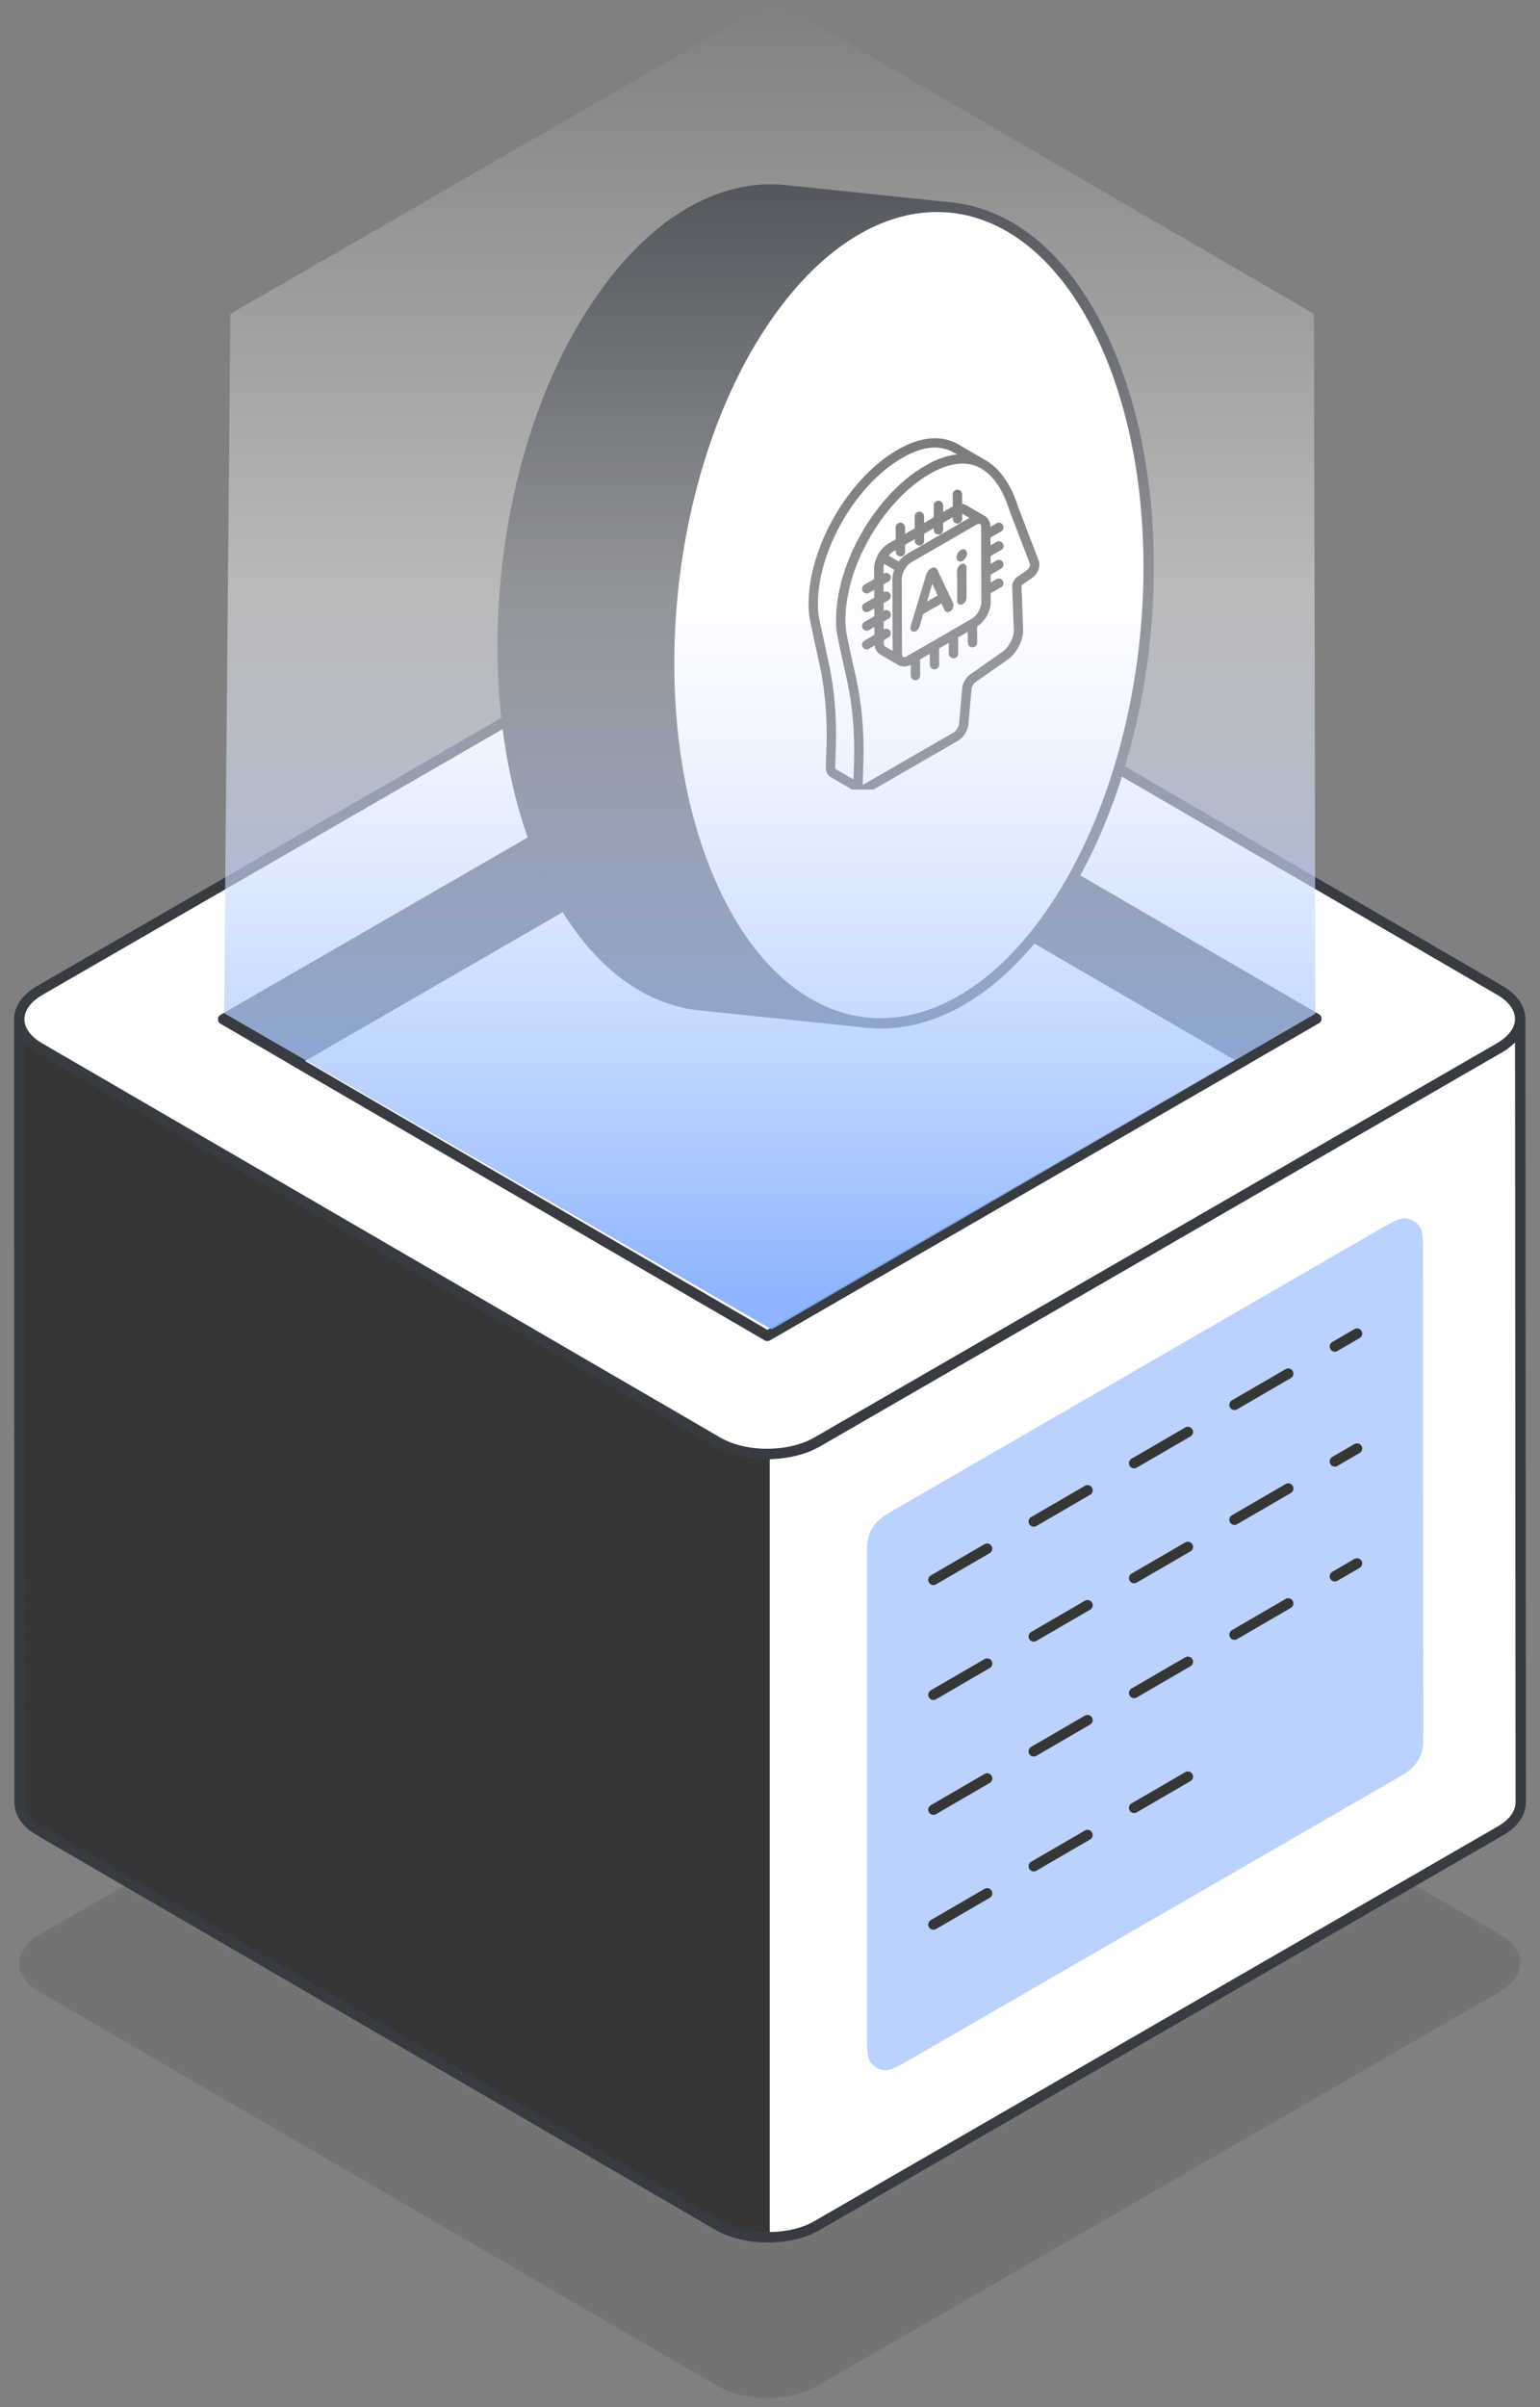 <svg width="80" height="125" viewBox="0 0 80 125" fill="none" xmlns="http://www.w3.org/2000/svg">
<rect x="0" y="0" width="80" height="125" fill="#808080" stroke="none"/>
<g opacity="0.1">
<path d="M2.078 100.452C0.648 101.278 0.641 102.614 2.056 103.436L37.285 123.909C38.7 124.732 41.007 124.732 42.438 123.906L77.892 103.437C79.322 102.611 79.329 101.274 77.914 100.452L42.685 79.979C41.27 79.156 38.963 79.156 37.532 79.982L2.078 100.452Z" fill="black"/>
</g>
<path d="M79 93.587C79 94.133 78.647 94.679 77.929 95.083L42.463 115.56C41.776 115.964 40.887 116.166 39.987 116.177C39.017 116.187 38.046 115.984 37.309 115.56L2.086 95.083C1.378 94.689 1.024 94.143 1.024 93.608L1.004 52.937C1.004 53.473 1.357 53.998 2.055 54.412L37.288 74.889C38.026 75.314 39.007 75.516 39.987 75.496C40.877 75.476 41.755 75.273 42.443 74.889L77.888 54.412C78.616 53.988 78.97 53.452 78.97 52.906L79 93.587Z" fill="white"/>
<path d="M79 93.587C79 94.133 78.647 94.679 77.929 95.083L42.463 115.56C41.776 115.964 40.887 116.166 39.987 116.177C39.017 116.187 38.046 115.984 37.309 115.56L2.086 95.083C1.378 94.689 1.024 94.143 1.024 93.608L1.004 52.937C1.004 53.473 1.357 53.998 2.055 54.412L37.288 74.889C38.026 75.314 39.007 75.516 39.987 75.496C40.877 75.476 41.755 75.273 42.443 74.889L77.888 54.412C78.616 53.988 78.97 53.452 78.97 52.906L79 93.587Z" stroke="#373B42" stroke-width="0.538" stroke-linecap="round" stroke-linejoin="round"/>
<path d="M39.987 116.176C39.017 116.186 38.046 115.984 37.309 115.559L2.086 95.082C1.378 94.688 1.024 94.143 1.024 93.607L1.004 52.937C1.004 53.472 1.357 53.998 2.055 54.412L37.288 74.889C38.026 75.313 39.007 75.516 39.987 75.496" fill="#363636"/>
<path d="M39.987 116.176C39.017 116.186 38.046 115.984 37.309 115.559L2.086 95.082C1.378 94.688 1.024 94.143 1.024 93.607L1.004 52.937C1.004 53.472 1.357 53.998 2.055 54.412L37.288 74.889C38.026 75.313 39.007 75.516 39.987 75.496" stroke="#373B42" stroke-width="0.538" stroke-linecap="round" stroke-linejoin="round"/>
<path d="M45.038 81.066C45.038 80.393 45.038 80.056 45.136 79.755C45.222 79.489 45.364 79.243 45.552 79.035C45.764 78.8 46.055 78.631 46.638 78.295L71.526 63.919C72.313 63.465 72.707 63.237 73.03 63.271C73.312 63.301 73.568 63.449 73.734 63.678C73.925 63.94 73.926 64.395 73.926 65.304L73.943 89.699C73.943 90.372 73.944 90.709 73.846 91.011C73.759 91.277 73.618 91.523 73.43 91.731C73.218 91.967 72.926 92.135 72.343 92.472L47.438 106.853C46.651 107.308 46.257 107.535 45.934 107.501C45.652 107.471 45.396 107.324 45.229 107.094C45.038 106.831 45.038 106.377 45.038 105.467V81.066Z" fill="#BBD2FF"/>
<path d="M2.078 51.426C0.648 52.252 0.641 53.588 2.056 54.411L37.285 74.884C38.7 75.707 41.007 75.707 42.438 74.88L77.892 54.411C79.322 53.585 79.329 52.249 77.914 51.427L42.685 30.954C41.27 30.131 38.963 30.131 37.532 30.957L2.078 51.426Z" fill="white"/>
<path d="M2.078 51.426C0.648 52.252 0.641 53.588 2.056 54.411L37.285 74.884C38.7 75.707 41.007 75.707 42.438 74.88L77.892 54.411C79.322 53.585 79.329 52.249 77.914 51.427L42.685 30.954C41.27 30.131 38.963 30.131 37.532 30.957L2.078 51.426Z" stroke="#373B42" stroke-width="0.538" stroke-linecap="round" stroke-linejoin="round"/>
<path d="M68.384 52.901L64.675 55.044L39.862 69.365L15.312 55.094L11.593 52.931L40.115 36.467L68.384 52.901Z" fill="#373B42"/>
<path d="M68.384 52.901L64.675 55.044L39.862 69.365L15.312 55.094L11.593 52.931L40.115 36.467L68.384 52.901Z" stroke="#373B42" stroke-width="0.538" stroke-linecap="round" stroke-linejoin="round"/>
<path d="M64.675 55.044L39.863 69.366L15.312 55.095L40.115 40.773L64.675 55.044Z" fill="white"/>
<path d="M64.675 55.044L39.863 69.366L15.312 55.095L40.115 40.773L64.675 55.044Z" stroke="#373B42" stroke-width="0.538" stroke-linecap="round" stroke-linejoin="round"/>
<path d="M48.488 82.042L70.496 69.252" stroke="#363636" stroke-width="0.538" stroke-linecap="round" stroke-linejoin="round" stroke-dasharray="3.23 2.8"/>
<path d="M48.488 88.009L70.496 75.219" stroke="#363636" stroke-width="0.538" stroke-linecap="round" stroke-linejoin="round" stroke-dasharray="3.23 2.8"/>
<path d="M48.488 93.975L70.496 81.185" stroke="#363636" stroke-width="0.538" stroke-linecap="round" stroke-linejoin="round" stroke-dasharray="3.23 2.8"/>
<path d="M48.488 99.941L61.745 92.236" stroke="#363636" stroke-width="0.538" stroke-linecap="round" stroke-linejoin="round" stroke-dasharray="3.23 2.8"/>
<path d="M49.424 10.78C46.263 10.448 42.89 12.218 40.064 16.138C34.429 23.952 33.071 37.355 37.02 46.073C38.989 50.409 41.894 52.776 45.011 53.099L36.366 52.203C33.249 51.88 30.343 49.513 28.374 45.177C24.422 36.451 25.78 23.048 31.419 15.242C34.249 11.31 37.618 9.552 40.775 9.876L49.424 10.78Z" fill="#373B42"/>
<path d="M49.424 10.78C46.263 10.448 42.89 12.218 40.064 16.138C34.429 23.952 33.071 37.355 37.02 46.073C38.989 50.409 41.894 52.776 45.011 53.099L36.366 52.203C33.249 51.88 30.343 49.513 28.374 45.177C24.422 36.451 25.78 23.048 31.419 15.242C34.249 11.31 37.618 9.552 40.775 9.876L49.424 10.78Z" stroke="#373B42" stroke-width="0.538" stroke-linecap="round" stroke-linejoin="round"/>
<path d="M40.06 16.142C45.688 8.336 53.454 9.079 57.406 17.802C61.361 26.531 60.003 39.932 54.375 47.738C48.743 55.549 40.977 54.806 37.022 46.077C33.07 37.354 34.428 23.953 40.06 16.142Z" fill="white"/>
<g clip-path="url(#clip0_2700_16521)">
<g clip-path="url(#clip1_2700_16521)">
<path d="M48.609 29.64C48.574 29.57 48.512 29.547 48.425 29.597L48.394 29.616C48.301 29.669 48.242 29.768 48.211 29.87L47.411 32.521C47.393 32.583 47.381 32.662 47.435 32.697C47.512 32.745 47.634 32.624 47.674 32.504L47.877 31.819L48.952 31.199L49.159 31.647C49.182 31.69 49.23 31.707 49.295 31.67C49.394 31.613 49.469 31.468 49.421 31.361L48.609 29.64ZM47.987 31.454L48.411 30.028L48.84 30.962L47.987 31.454ZM50.084 28.632C50.005 28.587 49.884 28.694 49.838 28.774C49.791 28.855 49.76 29.004 49.839 29.05C49.918 29.096 50.039 28.988 50.085 28.908C50.13 28.829 50.164 28.677 50.084 28.632ZM49.96 29.395C49.875 29.444 49.818 29.557 49.818 29.644L49.822 31.202C49.822 31.29 49.881 31.332 49.965 31.283C50.045 31.237 50.11 31.13 50.11 31.036L50.106 29.478C50.105 29.38 50.045 29.346 49.96 29.395Z" fill="#363636" stroke="#363636" stroke-width="0.2"/>
<path d="M42.672 34.492C42.963 35.817 43.085 37.27 43.035 38.81L43.001 39.847C42.997 40.037 43.069 40.189 43.197 40.262C43.225 40.279 44.651 41.108 44.622 41.091C44.651 41.096 44.802 41.217 45.068 41.064L49.723 38.376C49.978 38.229 50.183 37.899 50.21 37.593L50.37 35.76C50.382 35.613 50.485 35.436 50.609 35.348L52.281 34.175C52.74 33.855 53.071 33.218 53.049 32.695L52.966 30.459C52.965 30.399 53.011 30.311 53.065 30.274L53.578 29.914C53.819 29.746 53.956 29.398 53.871 29.168L52.813 26.401C52.446 25.237 51.883 24.417 51.173 24.002C51.172 24.001 51.172 24 51.171 23.999L51.164 23.996C51.162 23.994 51.16 23.993 51.157 23.992L49.745 23.169C48.898 22.677 47.843 22.769 46.695 23.434C43.99 24.974 41.831 28.939 42.132 31.918C42.159 32.171 42.587 34.107 42.672 34.492ZM52.544 26.495L53.603 29.269C53.639 29.366 53.554 29.583 53.414 29.68L52.902 30.04C52.77 30.131 52.677 30.311 52.681 30.468L52.764 32.706C52.781 33.133 52.497 33.676 52.117 33.941L50.444 35.114C50.251 35.251 50.104 35.507 50.086 35.736L49.925 37.568C49.906 37.782 49.755 38.028 49.581 38.128L44.925 40.816C44.782 40.898 44.72 40.852 44.717 40.699C44.717 40.589 44.745 39.778 44.749 39.65C44.8 38.084 44.676 36.606 44.38 35.258C43.788 32.598 43.797 32.644 43.827 31.914C43.938 29.297 45.676 26.295 47.777 24.824C48.759 24.136 49.985 23.641 51.027 24.246L51.027 24.246C51.027 24.246 51.028 24.246 51.028 24.247C51.676 24.625 52.195 25.392 52.544 26.495ZM46.837 23.682C47.725 23.168 48.718 22.902 49.601 23.416L50.06 23.683C49.196 23.662 48.317 24.097 47.613 24.59C45.256 26.241 43.51 29.56 43.532 32.221C43.535 32.754 43.534 32.765 44.1 35.321C44.39 36.639 44.513 38.092 44.463 39.639C44.462 39.669 44.428 40.71 44.43 40.649L43.339 40.015C43.314 40 43.284 39.949 43.286 39.854L43.32 38.82C43.371 37.255 43.247 35.779 42.952 34.431C42.647 33.059 42.432 32.037 42.416 31.888C42.127 29.023 44.211 25.177 46.837 23.682Z" fill="#363636" stroke="#363636" stroke-width="0.2"/>
<path d="M50.155 26.327C50.155 26.326 50.154 26.326 50.154 26.326C50.073 26.279 49.98 26.259 49.88 26.267L49.878 25.673C49.878 25.594 49.814 25.53 49.736 25.53C49.657 25.531 49.592 25.595 49.593 25.674L49.595 26.358C49.585 26.363 49.576 26.366 49.566 26.371L48.892 26.76L48.891 26.243C48.89 26.164 48.827 26.1 48.748 26.1C48.669 26.101 48.605 26.165 48.605 26.244L48.607 26.925L47.905 27.331L47.903 26.813C47.903 26.734 47.839 26.671 47.76 26.671C47.681 26.671 47.617 26.735 47.617 26.814L47.619 27.495L46.917 27.901L46.916 27.383C46.915 27.305 46.851 27.241 46.773 27.241C46.694 27.241 46.63 27.305 46.63 27.384L46.632 28.066L46.203 28.313C45.806 28.541 45.511 29.085 45.511 29.513C45.511 29.513 45.511 29.513 45.511 29.513L45.513 30.128L44.95 30.453C44.882 30.493 44.859 30.58 44.898 30.648C44.937 30.716 45.025 30.74 45.093 30.701L45.514 30.457L45.516 31.093L44.95 31.42C44.882 31.459 44.859 31.547 44.898 31.615C44.937 31.683 45.025 31.707 45.093 31.667L45.517 31.422L45.519 32.058L44.95 32.386C44.882 32.426 44.859 32.513 44.898 32.581C44.937 32.65 45.025 32.673 45.093 32.634L45.52 32.387L45.523 33.023L44.95 33.353C44.882 33.392 44.859 33.48 44.898 33.548C44.937 33.616 45.025 33.64 45.093 33.6L45.524 33.352L45.524 33.376C45.524 33.618 45.613 33.804 45.775 33.9L46.723 34.45C46.723 34.45 46.723 34.45 46.724 34.451C46.724 34.451 46.725 34.452 46.725 34.452C46.91 34.558 47.125 34.514 47.309 34.408L47.411 34.349L47.413 35.085C47.413 35.164 47.477 35.228 47.556 35.228C47.635 35.227 47.699 35.163 47.699 35.084L47.696 34.185L48.399 33.779L48.401 34.515C48.401 34.594 48.465 34.657 48.544 34.657C48.623 34.657 48.687 34.593 48.687 34.514L48.684 33.614L49.386 33.209L49.388 33.945C49.389 34.023 49.453 34.087 49.531 34.087C49.61 34.087 49.674 34.023 49.674 33.944L49.672 33.044L50.374 32.639L50.376 33.375C50.376 33.453 50.44 33.517 50.519 33.517C50.598 33.517 50.662 33.453 50.662 33.374L50.659 32.474L50.672 32.467C51.063 32.241 51.368 31.713 51.366 31.264L51.365 30.751L51.96 30.407C52.028 30.368 52.052 30.28 52.012 30.212C51.973 30.143 51.885 30.12 51.817 30.16L51.364 30.421L51.362 29.786L51.96 29.441C52.028 29.401 52.052 29.314 52.012 29.245C51.973 29.177 51.885 29.154 51.817 29.193L51.361 29.456L51.359 28.821L51.96 28.474C52.028 28.435 52.052 28.347 52.012 28.279C51.973 28.21 51.885 28.187 51.817 28.227L51.358 28.491L51.356 27.856L51.96 27.508C52.028 27.468 52.052 27.381 52.012 27.312C51.973 27.244 51.885 27.221 51.817 27.26L51.356 27.526L51.355 27.4C51.355 27.16 51.266 26.976 51.106 26.881C50.683 26.634 50.118 26.305 50.155 26.327ZM46.346 28.56L46.633 28.395L46.633 28.657C46.634 28.735 46.698 28.799 46.776 28.799C46.855 28.799 46.919 28.735 46.919 28.656L46.918 28.23L47.62 27.825L47.621 28.087C47.621 28.165 47.685 28.229 47.764 28.229C47.843 28.229 47.907 28.165 47.907 28.086L47.906 27.66L48.608 27.255L48.609 27.516C48.609 27.595 48.673 27.659 48.751 27.659C48.83 27.658 48.895 27.594 48.894 27.515L48.893 27.09L49.596 26.684L49.596 26.946C49.597 27.025 49.66 27.088 49.739 27.088C49.818 27.088 49.882 27.024 49.882 26.945L49.881 26.555C49.932 26.548 49.976 26.554 50.011 26.574L50.564 26.895C50.549 26.903 50.533 26.911 50.517 26.92C50.516 26.921 50.515 26.921 50.514 26.922L47.152 28.863C47.149 28.864 47.147 28.867 47.144 28.868C46.976 28.967 46.825 29.127 46.716 29.291L46.016 28.884C46.112 28.743 46.228 28.629 46.346 28.56ZM45.919 33.653C45.85 33.612 45.809 33.511 45.809 33.375L45.809 33.187L46.107 33.015C46.175 32.975 46.199 32.888 46.159 32.82C46.12 32.751 46.032 32.728 45.964 32.767L45.808 32.858L45.806 32.222L46.107 32.048C46.175 32.009 46.199 31.922 46.159 31.853C46.12 31.785 46.032 31.761 45.964 31.801L45.805 31.893L45.803 31.258L46.107 31.082C46.175 31.042 46.199 30.955 46.159 30.887C46.12 30.818 46.032 30.795 45.964 30.834L45.801 30.928L45.799 30.293L46.107 30.115C46.175 30.076 46.199 29.988 46.159 29.92C46.12 29.851 46.032 29.828 45.964 29.868L45.798 29.963L45.797 29.513C45.797 29.397 45.826 29.267 45.88 29.136L46.578 29.541C46.513 29.688 46.46 29.9 46.46 30.059C46.46 30.061 46.459 30.062 46.459 30.064L46.462 30.842C46.465 31.822 46.468 33.898 46.472 33.974L45.919 33.653ZM50.529 32.219L47.167 34.161C46.911 34.308 46.757 34.195 46.757 33.926L46.747 30.845L46.745 30.062C46.744 29.736 46.99 29.286 47.294 29.111L50.656 27.17C50.898 27.031 51.069 27.106 51.069 27.401L51.081 31.265C51.081 31.609 50.829 32.046 50.529 32.219Z" fill="#363636" stroke="#363636" stroke-width="0.2"/>
</g>
</g>
<path d="M40.06 16.142C45.688 8.336 53.454 9.079 57.406 17.802C61.361 26.531 60.003 39.932 54.375 47.738C48.743 55.549 40.977 54.806 37.022 46.077C33.07 37.354 34.428 23.953 40.06 16.142Z" stroke="#373B42" stroke-width="0.538" stroke-linecap="round" stroke-linejoin="round"/>
<path d="M68.332 52.639L40.084 69.035L11.641 52.614L11.967 16.301L40.21 0L68.257 16.301L68.332 52.639Z" fill="url(#paint0_linear_2700_16521)"/>
<defs>
<linearGradient id="paint0_linear_2700_16521" x1="39.733" y1="68.869" x2="39.733" y2="-0.166" gradientUnits="userSpaceOnUse">
<stop offset="0.03" stop-color="#82ADFF" stop-opacity="0.9"/>
<stop offset="0.56" stop-color="white" stop-opacity="0.45"/>
<stop offset="1" stop-color="white" stop-opacity="0"/>
</linearGradient>
<clipPath id="clip0_2700_16521">
<rect width="19" height="19" fill="white" transform="translate(38 21.999)"/>
</clipPath>
<clipPath id="clip1_2700_16521">
<rect width="20" height="20" fill="white" transform="translate(38 21.999)"/>
</clipPath>
</defs>
</svg>
